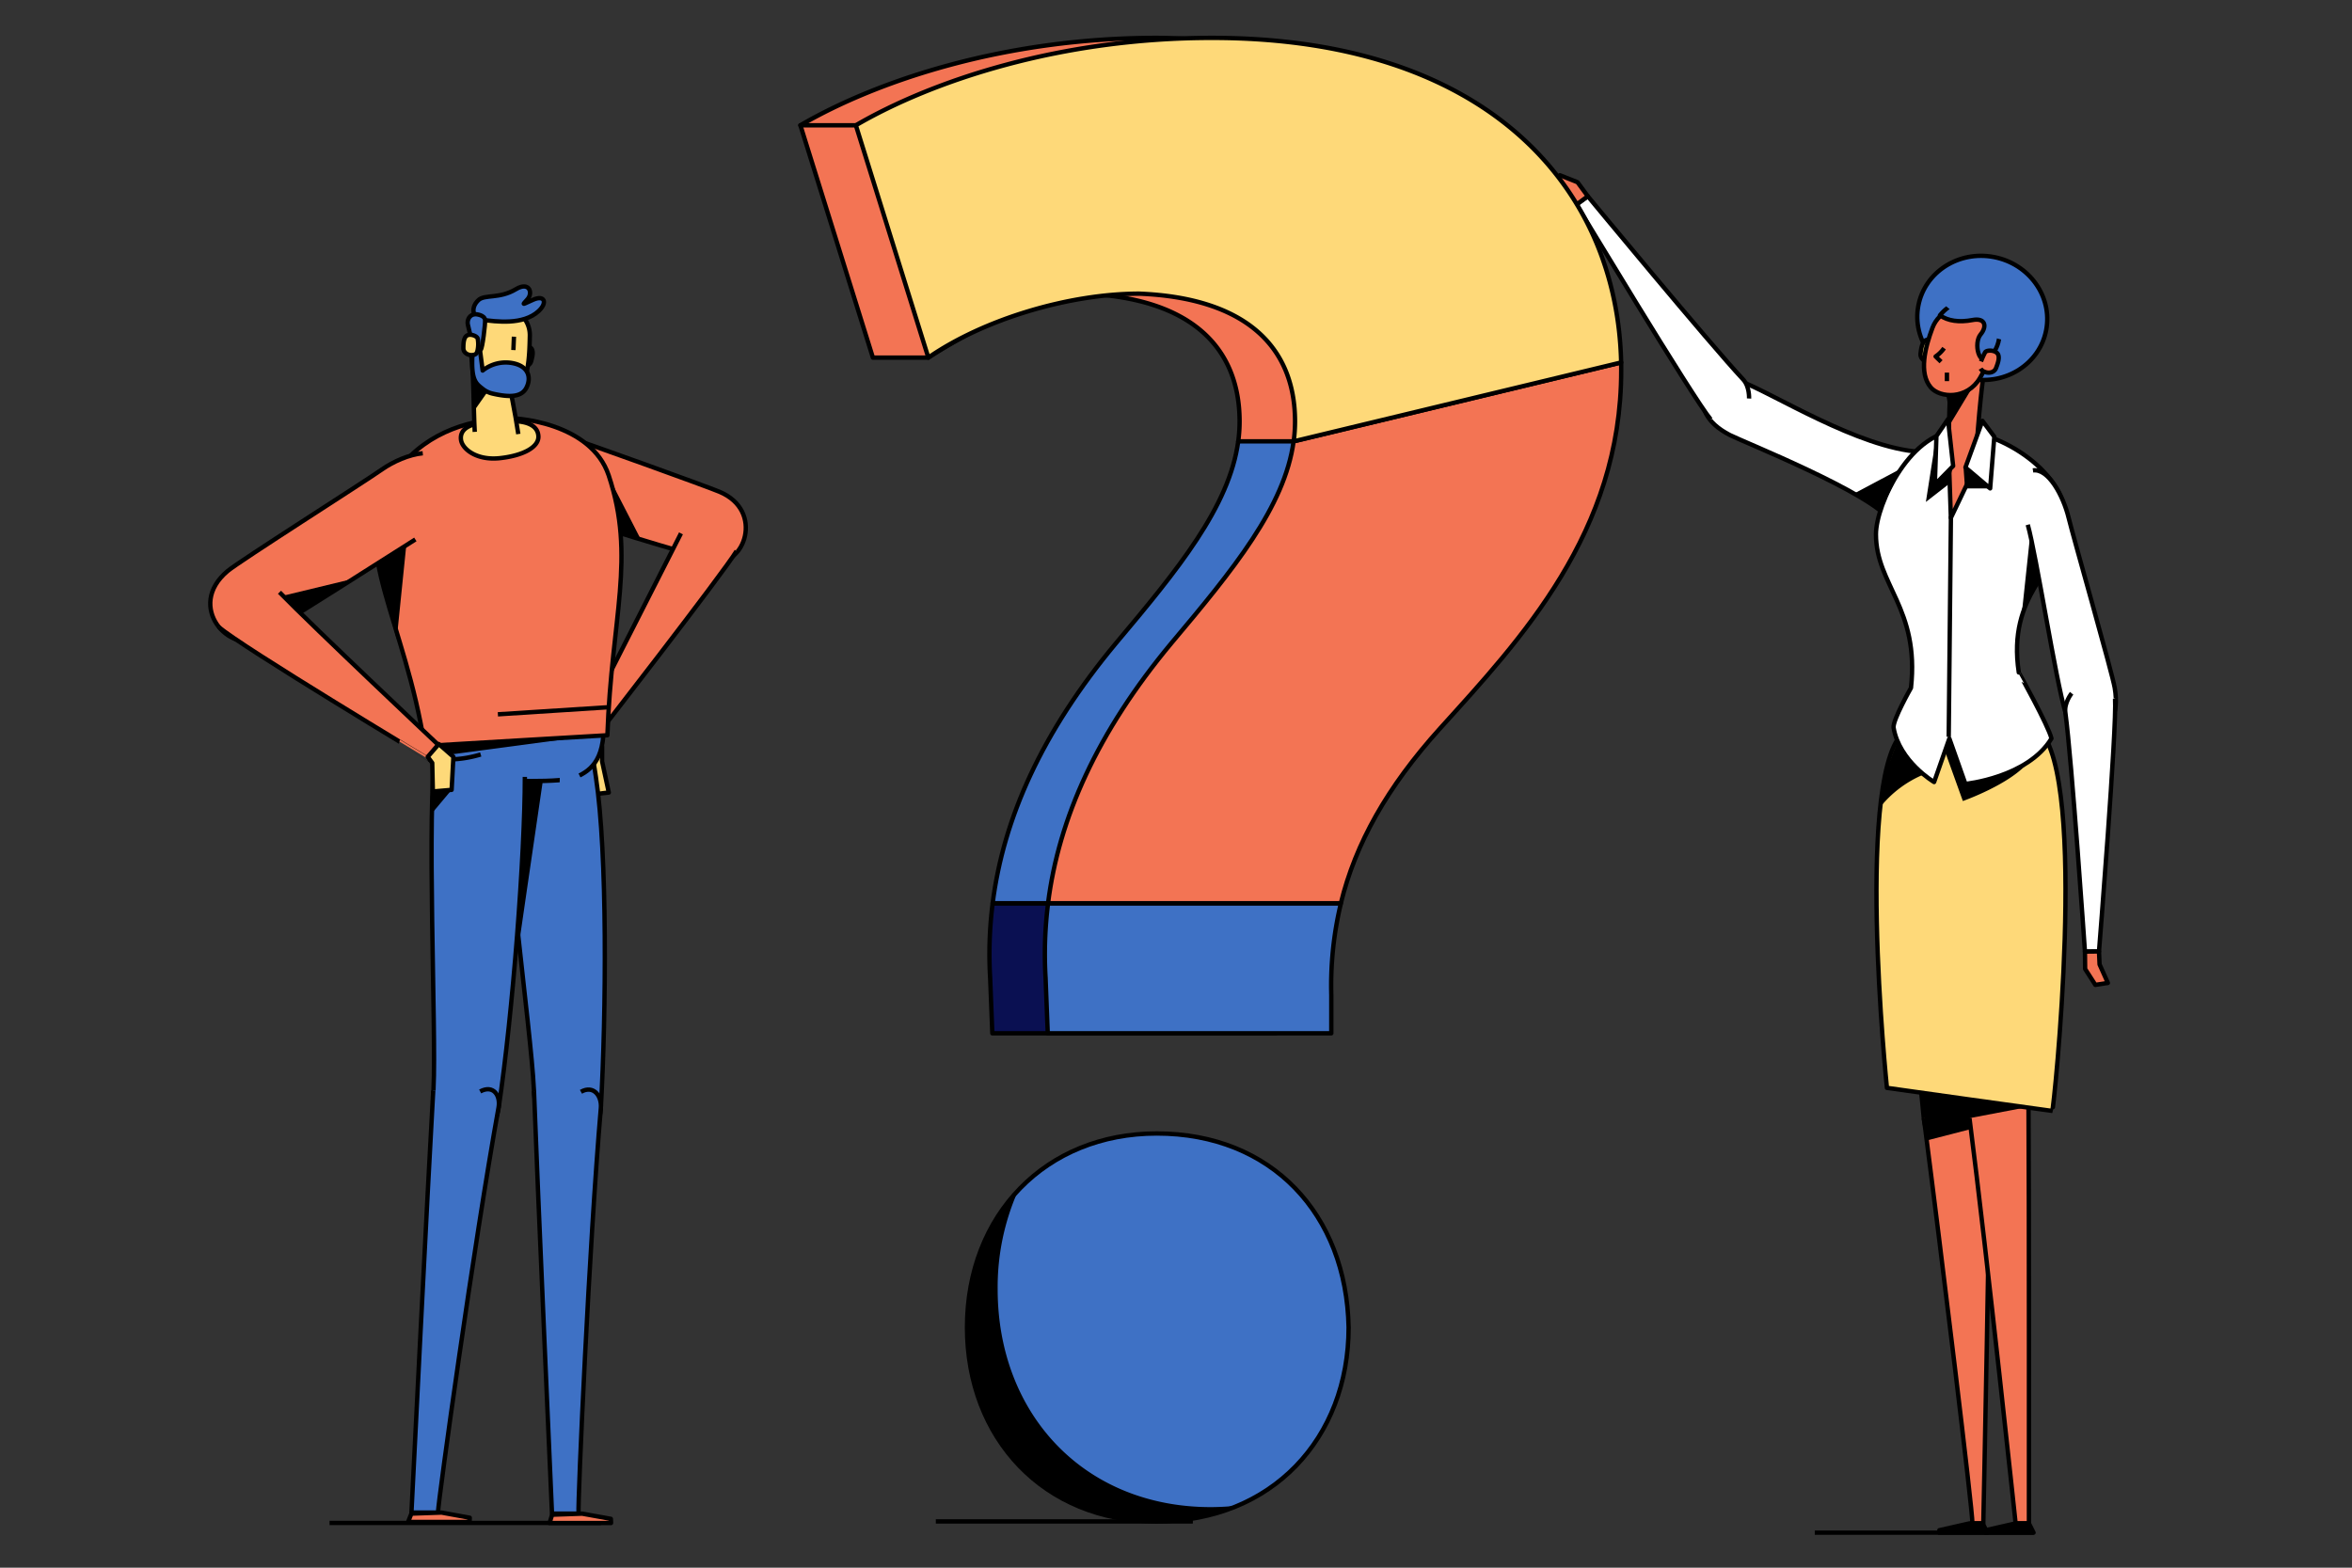 <svg id="Calque_1" data-name="Calque 1" xmlns="http://www.w3.org/2000/svg" viewBox="0 0 1080 720"><rect x="0" y="0" width="1080" height="720" fill="#333333" stroke="none"/><defs><style>.cls-1,.cls-11{fill:#f37454;}.cls-1,.cls-10,.cls-11,.cls-12,.cls-13,.cls-2,.cls-3,.cls-4,.cls-5,.cls-6,.cls-7,.cls-9{stroke:#000;stroke-linejoin:round;stroke-width:2px;}.cls-2{fill:#fff;}.cls-12,.cls-3{fill:#fed979;}.cls-13,.cls-4{fill:none;}.cls-6{fill:#e2dff7;}.cls-10,.cls-7,.cls-8{fill:#3e71c5;}.cls-9{fill:#0a1052;}.cls-10,.cls-11,.cls-12,.cls-13,.cls-9{stroke-linecap:round;}</style></defs><path class="cls-1" d="M917.41,348.12c2.91,28.69-3.69,130.82-3.67,156.3,0,35.82-28.23,30.59-30.37,9.14C879,470.05,872,397,875.8,361.63c1.11-10.16,1.82-20.95,12-25.45"/><path class="cls-1" d="M913.7,505.83c.3,39.87-3,193.83-3,193.83h-5c.09-6.24-14.13-123-22.29-186.1"/><path class="cls-1" d="M896.13,367.13c-1.8,35.5,3.89,102.92,8.23,146.43,2.14,21.45,27.15,26.68,27.13-9.14,0-25.48,3-112.85,2.32-142.53"/><path class="cls-1" d="M931.45,505.83c.3,39.87.2,193.83.2,193.83h-6.11s-12.85-120.94-21.18-186.1"/><polygon points="884.63 523.82 904.36 518.72 904.36 513.55 935.88 507.53 930.29 487.39 881.59 495.37 884.63 523.82"/><path class="cls-2" d="M881.79,207.54C853.37,205.83,813.58,180.26,799,175c-14.36-5.22-27.2,13.17-4.64,24.82C800.66,203,858.91,226.26,868,239c6.06,8.46,25.4-3.09,28.81-9.35"/><path class="cls-2" d="M785.55,192.64c-8.29-10-61.66-98.69-61.66-98.69l5.21-3.82s56.06,67.85,71.29,84.11c3.05,3.24,2.75,8.79,2.75,8.79"/><polygon class="cls-1" points="723.89 93.95 720.2 89.26 712.16 84.57 716.31 80.49 724.37 83.69 729.1 90.13 723.89 93.95"/><polygon points="884.3 360.01 901.04 414.31 909.12 421.9 900.22 351.71 884.3 360.01"/><path class="cls-1" d="M881.45,325.81c-18.54,29.29,6.39,47.79,14.87,48.63,52.15,5.13,52.48-34.34,27.66-51.71C916.15,317.25,886.42,318,881.45,325.81Z"/><path class="cls-3" d="M936.46,335.22c22.51,22.74,6.53,175,5.91,175s-75.92-10.59-75.92-10.59-15.43-148.88,9-164.47C875.41,335.17,912.81,335.22,936.46,335.22Z"/><path d="M863.35,370.69a50.6,50.6,0,0,1,20-15l8.12-15.15,9.84,27.36s22.13-7.78,30.34-18.16-24.3-25.66-24.3-25.66l-35.93,16.46A93,93,0,0,0,863.35,370.69Z"/><line class="cls-4" x1="933.78" y1="703.92" x2="833.32" y2="703.92"/><path class="cls-2" d="M942,339.17c-10.89,18-39.52,20.85-39.52,20.85l-7.37-20.85-7,20s-16-9.45-18.62-25c-.36-3.56,8-18.24,8-18.24,4-36.65-16.08-47.2-16.08-70.58,0-13.81,16.43-48.64,39.16-47.5,19.85,1,51.64,21.2,47.76,45.36-3,18.58-26.82,29.54-21.34,65.62C927,308.83,940.55,333.18,942,339.17Z"/><polygon points="932.65 241.7 928.41 281.49 937.42 264.77 932.65 241.7"/><path class="cls-1" d="M894.58,201.29c.89-10.12,0-16.81,2-28.93,1.77-10.75,15.27-6.94,15.27-6.94-1.28,6.75-3.38,24.27-4.77,48.87l-11.27,23.57Z"/><polygon points="911.35 168.57 895.79 194.33 893.04 176.92 911.35 168.57"/><path class="cls-2" d="M931.12,241c3.92,13.89,12.78,71.27,17.29,86.12,4.43,14.62,26.85,13.87,22.64-11.17-1.17-7-18.71-68.07-21.18-78.18S940.55,215,933.5,216.05"/><path class="cls-2" d="M971.2,320.84c.9,13-7.38,116.14-7.38,116.14l-6.45.07s-6-87.81-9-109.9c-.58-4.41,2.89-8.74,2.89-8.74"/><polygon class="cls-1" points="963.82 436.98 964.09 442.94 967.9 451.44 962.15 452.33 957.46 445.03 957.37 437.05 963.82 436.98"/><polygon class="cls-5" points="910.43 699.66 904.32 699.66 890.52 702.79 890.52 703.92 912.56 703.92 910.43 699.66"/><polygon class="cls-5" points="931.65 699.66 925.54 699.66 911.74 702.79 911.74 703.92 933.78 703.92 931.65 699.66"/><polygon class="cls-2" points="910.3 193.28 915.75 200.57 913.85 224.31 902.49 214.69 910.3 193.28"/><polygon class="cls-2" points="896.85 214.02 888.45 222.56 889.18 200.29 894.48 192.53 896.85 214.02"/><line class="cls-6" x1="895.83" y1="237.07" x2="894.82" y2="338.37"/><ellipse class="cls-7" cx="910.15" cy="145.96" rx="28.45" ry="29.88" transform="translate(595.85 1012.51) rotate(-79.17)"/><path class="cls-3" d="M889.19,164.32a38.59,38.59,0,0,0,.65-5.93c-.05-1.26-3.32-3-5.32-2.22s-2.4,4.1-2.64,6.3c-.21,2,1.61,3.76,4,4S889,165.64,889.19,164.32Z"/><path class="cls-1" d="M915.67,157.3c-2.27,7.39-3.73,11.55-6.5,16.29-5.86,10-18.37,9.28-22.58,4.35-5.6-6.56-2.63-18.35.77-27.37,3.11-8.27,12.63-11.57,21.2-7.72S917.4,151.71,915.67,157.3Z"/><path class="cls-1" d="M892.69,159.9a15.25,15.25,0,0,1-3.88,3.82l2.48,2.42"/><path class="cls-7" d="M913.45,164.21c-4.83,4.35-7.27-6.68-4-10.61,3-3.57,2.34-7.78-3.73-6.62s-11.31.44-14.94-2.17c8.58-10.38,19.36-6,24.2-.42S918.85,159.33,913.45,164.21Z"/><path class="cls-1" d="M909.47,169.29a3.14,3.14,0,0,0,1.78,1.45c2.17.93,4.54.22,5.28-1.67.8-2.06,2-5.21.61-6.8s-4.95-1.55-5.6-.46a35.32,35.32,0,0,0-1.89,4.19"/><path class="cls-8" d="M920.38,156.36l-4.69-1.29s.53-8-3.12-9.92-10.44-2.87-10.44-2.87l-4.78,1.5-5.49-4.64s12.48-5.1,12.95-5,12,5,12,5l6.44,7.41Z"/><line class="cls-4" x1="894" y1="171.14" x2="894" y2="175.06"/><polygon points="901.65 215.12 902.31 224.31 913.85 224.31 901.65 215.12"/><polygon points="896.85 214.02 888.45 222.56 888.64 201.31 888.45 204.24 884.33 230.53 894.58 222.56 896.85 214.02"/><polygon points="851.34 226.67 873.08 215.12 863.46 234.51 851.34 226.67"/><line class="cls-4" x1="547.74" y1="698.75" x2="429.71" y2="698.75"/><path class="cls-1" d="M256.78,235.69c12.17,4.55,57.83,18.56,71.31,21.74,13.28,3.13,23.24-22.75,2.29-31.57-5.84-2.47-62.18-22.77-71-25.55s-22-2.4-24.93,5.34S228.47,225.12,256.78,235.69Z"/><path class="cls-1" d="M338.22,253.06c-6.41,10.59-65.9,87.07-65.9,87.07l-5.7-4.41s36.26-71.64,46.07-90.75"/><polygon class="cls-3" points="276.47 342.75 276.47 349.69 279.55 364 268.58 365.23 264.01 342.84 270.36 338.54 276.47 342.75"/><line class="cls-4" x1="151.32" y1="699.45" x2="275.94" y2="699.45"/><path class="cls-7" d="M231.38,343.3c-1.67,28.71,12.64,131,13.73,156.45,1.54,35.85,29.59,30.61,30.79,9.14,2.45-43.55,3.09-116.71-2.28-152.07-1.55-10.17-2.74-21-13.08-25.48"/><path d="M250.44,350.55c-.22,1.08-16.63,114.13-16.63,114.13L216.09,412.5,223.7,354l6.62-13Z"/><path class="cls-7" d="M245.21,501.16c1.44,39.91,8.26,194,8.26,194h12.18c-.37-6.25,4.84-123.17,10.25-186.3.48-5.49-3.31-10.7-9.14-7.42"/><polygon class="cls-1" points="253.53 695.67 267.32 695.19 280.5 697.56 280.58 699.48 252.35 699.48 253.53 695.67"/><path class="cls-7" d="M236.85,318c18.17,0,39.49,1.06,40.17,10.32,1.42,19.64-4.95,25.36-12.68,28.65-6,2.55-32.88,2-50.24.42-15.07-1.39-17.19-19.5-17-29.07S217.44,318,236.85,318Z"/><path class="cls-1" d="M195,342.62c19.05-1.18,79.52-4.66,83.9-4.94,1.91-54.43,13.19-81.63.58-119.4-8-23.86-42-27.08-50.31-26.17-19.78,2.13-38.72,9.46-51.07,30.61C161,252.08,186,285.08,195,342.62Z"/><path d="M172.71,258.38c.17.55,9.46,35.17,9.46,35.17L188.73,229Z"/><path class="cls-3" d="M219.88,194.47c-5.71.87-8.84,3.63-8.17,7.69s7.07,9.44,17.91,8.25,17.91-5.18,17.6-10.12-5.36-6.67-10.93-6.84A163.8,163.8,0,0,0,219.88,194.47Z"/><path class="cls-3" d="M238,199.35c-1.51-10-3.69-21-6.43-33-2.44-10.63-15.7-6-15.7-6,1.7,6.66,1.49,27.19,2.13,38"/><path d="M216.66,170.31c-.18.32,1.14,18.29,1.14,18.29l8.8-12.52,2-10.35Z"/><path class="cls-1" d="M190.72,247.75c-12.36,7.91-58,36.82-71.48,45-13.3,8.1-34.3-14.1-14.69-30.51,5.47-4.58,62.22-40.59,70.85-46.65,5.2-3.64,12.46-6.81,18.73-7.43"/><path class="cls-7" d="M241,356.8c0,35.48-5.5,108.37-12,151.86-3.23,21.44-31.77,26.67-29.93-9.13,1.31-25.47-3.35-127.56,1-156.23"/><path class="cls-7" d="M198.93,500.93c-2.32,39.87-10,193.76-10,193.76h12.18c.22-6.23,16.45-123,27.81-186,1-5.48-2.31-10.69-8.44-7.41"/><polygon class="cls-1" points="188.91 695.17 202.75 694.69 215.71 697.06 215.61 698.99 187.38 698.99 188.91 695.17"/><path class="cls-4" d="M207.38,348.27c.15.43.72.48,1.18.45a53.75,53.75,0,0,0,12.18-2.21"/><path class="cls-3" d="M237.18,165.07a35.54,35.54,0,0,1,1.42-5.18c.47-1,3.77-1.38,5.19-.08s.64,4.23.1,6.14-2.59,2.61-4.68,2S236.93,166.25,237.18,165.07Z"/><path class="cls-3" d="M217.4,150.39a124.22,124.22,0,0,0,.43,20.75c.55,4.9,11.93,12.41,17.91,9.73,7.07-3.17,7.38-18,7.55-26.68.15-7.94-6.71-13.87-15.14-13.5S217.82,145.15,217.4,150.39Z"/><path class="cls-7" d="M221.33,146.87c6.26.79,18.87,2.62,26-4,4.13-3.85,2.78-7.53-2.46-5.23s-5.29,2.77-2.65-.21.82-8.31-5.33-4.61c-7.55,4.55-14.32,2.31-17.2,5C215.69,141.58,217.37,146.36,221.33,146.87Z"/><path class="cls-7" d="M218.44,144.31c-2.85,0-4.09,2.66-3.6,4.84s2.64,11.09,2.64,11.09,2.48.72,3.26.34,2.16-12.06,2-13.53C222.61,144.57,218.44,144.31,218.44,144.31Z"/><path class="cls-7" d="M216.93,163.06c-.64,11.75,1.66,13.1,4.82,15.6a11.3,11.3,0,0,0,4.53,2.14c7.39,1.67,13.05,1.74,15.36-2.59s1.52-10.05-6.5-11.48a17,17,0,0,0-13.51,3.45l-1.31-10Z"/><line class="cls-4" x1="235.99" y1="154.63" x2="235.74" y2="160.77"/><path class="cls-3" d="M219.29,160.89c-.27,1.17-.55,2.13-2.67,2.19s-3.87-1.33-3.85-3.15c0-2,.07-5,1.75-5.88s4.61.36,4.83,1.47A13.45,13.45,0,0,1,219.29,160.89Z"/><path class="cls-1" d="M128.34,272c15.61,16.05,73.79,70.9,73.79,70.9l-4.7,6.16S110.26,296.67,100.52,288"/><polygon class="cls-3" points="196.41 347.58 198.48 350.39 198.77 363.5 207.38 362.76 208.19 347.58 201.48 341.72 196.41 347.58"/><polygon points="280.1 220.18 294.29 247.79 284.99 244.93 283.46 231.95 280.1 220.18"/><polygon points="206.97 346.51 266.62 338.54 202.29 341.72 206.97 346.51"/><polygon points="207.38 362.76 198.21 373.7 198.77 363.5 207.38 362.76"/><polygon class="cls-8" points="269.33 362.76 257.03 364.23 257.03 351.89 264.01 351.89 269.33 362.76"/><line class="cls-4" x1="228.62" y1="328.07" x2="279.55" y2="324.8"/><polygon points="130.77 273.41 162.32 265.79 138.08 281.75 130.77 273.41"/><path class="cls-9" d="M454.66,449.12l1,25.45h130.2V457a160.78,160.78,0,0,1,4.41-42.12H455.81A185,185,0,0,0,454.66,449.12Z"/><path class="cls-10" d="M719,170.12c0-1.22,0-2.44,0-3.65L568.57,202.7c-4.08,30-27.69,58.92-56.15,92.72-34,40.82-51.68,80.47-56.61,119.41H590.25c6.71-27.44,21.29-53.41,45.52-80.25C673,293.46,719,244.52,719,170.12Z"/><path class="cls-11" d="M531,17.4C461.51,17.4,402.78,37,367.53,57.54l33.29,106.7h25.45s44.69-29.37,71.47-29.37c48.94,2,71.46,24.48,71.46,58.74a67.51,67.51,0,0,1-.63,9.09h27.2C659.5,133.79,658.3,17.4,531,17.4Z"/><path class="cls-10" d="M480.11,449.12l1,25.45h130.2V457a161.2,161.2,0,0,1,4.41-42.12H481.26A185,185,0,0,0,480.11,449.12Z"/><path class="cls-11" d="M744.43,170.12c0-1.22,0-2.44,0-3.65L594,202.7c-4.08,30-27.69,58.92-56.15,92.72-34,40.82-51.68,80.47-56.61,119.41H615.7c6.71-27.44,21.29-53.41,45.52-80.25C698.42,293.46,744.43,244.52,744.43,170.12Z"/><path class="cls-10" d="M531.16,520.58c-50.91,0-87.13,37.2-87.13,89.08,0,50.91,35.24,89.09,87.13,89.09,52.86,0,88.1-38.18,88.1-89.09C618.28,557.78,584,520.58,531.16,520.58Z"/><path d="M556,692.18c-58.3,0-97.89-42.89-97.89-100.09a109,109,0,0,1,9.48-45.47c-14.87,15.72-23.59,37.61-23.59,63,0,50.91,35.24,89.09,87.13,89.09a94.77,94.77,0,0,0,37.11-7.22A116.53,116.53,0,0,1,556,692.18Z"/><path class="cls-12" d="M556.47,17.4C487,17.4,428.23,37,393,57.54l33.28,106.7c25.45-17.62,64.61-29.37,96.92-29.37,48.95,2,71.46,24.48,71.46,58.74a67.51,67.51,0,0,1-.63,9.09l150.37-36.23C742.65,86.74,683.75,17.4,556.47,17.4Z"/><line class="cls-13" x1="367.53" y1="57.54" x2="392.99" y2="57.54"/></svg>